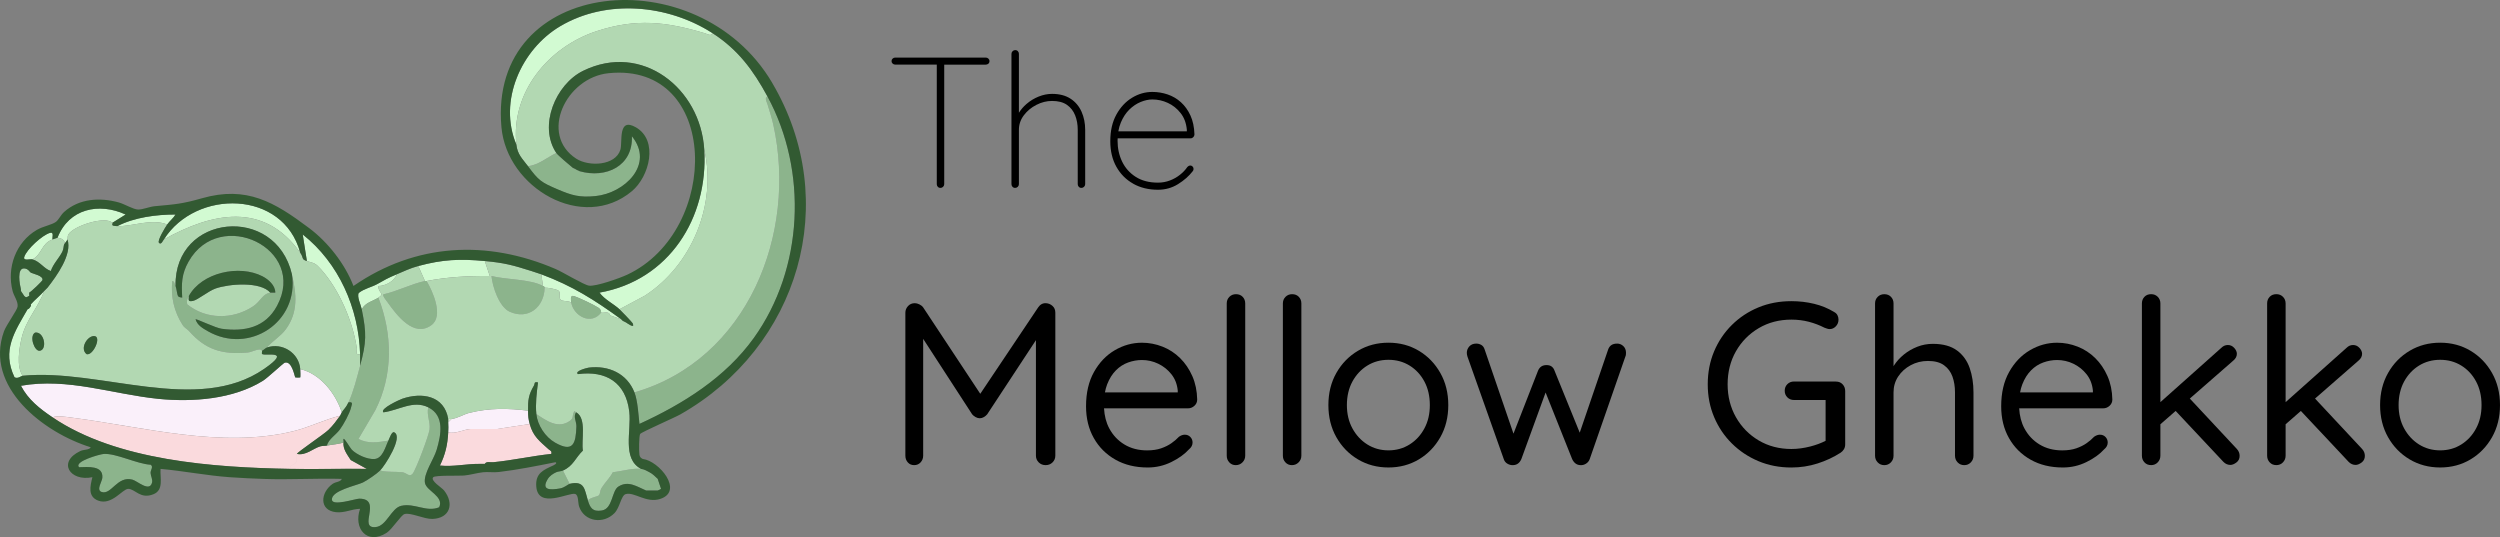<?xml version="1.0" encoding="UTF-8"?>
<svg id="Layer_2" data-name="Layer 2" xmlns="http://www.w3.org/2000/svg" viewBox="0 0 1255.34 269.7">
  <rect x="0" y="0" width="1255.34" height="269.7" fill="#808080" stroke="none"/>
  <defs>
    <style>
      .cls-1 {
        fill: #d6e6d1;
      }

      .cls-2 {
        fill: #b2d8b2;
      }

      .cls-3 {
        fill: #fadadd;
      }

      .cls-4 {
        fill: #cce4a3;
      }

      .cls-5 {
        fill: #faf0fa;
      }

      .cls-6 {
        fill: #8cb48c;
      }

      .cls-7 {
        fill: #d2fad2;
      }

      .cls-8 {
        fill: #325a32;
      }
    </style>
  </defs>
  <g id="Layer_1-2" data-name="Layer 1">
    <g>
      <path class="cls-7" d="M357.81,16.71c-.74,1.61-2.67.36-3.77.02-19.52-5.88-34.62-7.58-54.47-1.08-24.05,7.88-43.16,30.64-40.27,56.99-9.19-21.78,2.39-47.79,21.98-59.42,23.31-13.83,54.18-10.93,76.53,3.48ZM301.04,146.96c2.41,3.42,7.13,5.67,10.02,8.34l12.78-6.84c23.49-15.2,36.22-45.84,29.8-73.3,2.07,34.36-17.7,65.62-52.6,71.81ZM82.3,120.23c24.04-13.43,50.15-19.19,68.46,6.68-8.47-31.61-52.37-32.07-68.46-6.68ZM210.04,133.59l3.34,7.51c.27-.06.57.05.83,0,10.22-2.01,21.32-2.63,31.72-2.51l-2.5-7.51c-12.53-1.16-21.05-.82-33.4,2.5ZM152.01,117.73l2.09,13.35c3.84,1.22,4.11.83,7.1,4.17,9.09,10.11,16.03,26.25,17.98,39.67.22,1.54-1.07,3.39,1.64,2.92-.67-23.03-10.64-45.74-28.81-60.11ZM32.21,122.74c.31-.64,1.15-1.4,1.67-2.5.2-.41-.09-1.52.43-2.46,2.46-4.36,18.71-9.51,22.11-5.89l6.67-4.16c-13.4-6.18-28.55-2.97-34.22,11.68,1.64.04,4.4,1.26,3.34,3.34ZM10.91,169.48c2.16-8.91,8.26-15.06,11.28-23.37-1.65,1.99-5.02,4.69-6.68,6.68-.14.16.13.65,0,.83-.48.69-.72,1.43-1.67,1.67-6.45,11.24-13,20.61-6.58,34.12,1.59,1.01,3.41-.66,4.08-.73-3.2-4.82-1.73-13.8-.42-19.21ZM271.82,137.76l.83,5.84c.39.21.79.28.83.83,1.68,0,5.86.71,7.02,1.57s.04,3.12.85,4.33,4.2.53,5.49,1.61c-.19-1.08-.61-3.84,1.21-3.31,2.46.72,10.3,4.46,12.48,5.92,1.52,1.02,1.22,2.33,1.33,2.4.82.51,4-1.13,4.45,1.39l5.57,1.95c-13.45-9.74-24.46-16.73-40.07-22.54ZM189.34,142.7c-2.64,1.46-6.58,2.3-9.19,4.41-1.03,1.75,1.06,6.03,1.5,8.19,1.93-3.52,5.4-3.94,8.35-5.84,3.56-2.3-.23-2.22,0-5.84,3.46,0,8.03-2.38,9.19-5.85-4.64,1.92-5.87,2.73-9.85,4.94ZM83.97,112.72c1.23-1.76,3.09-3.13,4.17-5-9.6-.01-20.64,1.41-29.22,5.84,7.47.25,17.12-4.02,25.05-.83ZM26.37,120.23c-.23-1,.9-3.88-1.22-3.31-3.81,1.03-11.8,8.3-12.96,12.09-.68,2.23,3,.89,4.16,1.24,4.86-2.74,4.43-8.02,10.02-10.02Z"/>
      <path class="cls-4" d="M269.32,136.93l-2.5-.83c.89.28,1.64.54,2.5.83Z"/>
      <path class="cls-4" d="M314.4,161.98l-1.67-.83c.16.12,1.05.45,1.67.83Z"/>
      <path class="cls-5" d="M26.37,209.56c-6.33-4.28-12.23-8.85-15.86-15.85,23.53-4.16,46.02,4.24,68.98,6.57,17.13,1.73,37.57.23,52.51-9.06,2.44-1.52,10.29-8.93,10.98-9.11,3.72-1.01,4.92,7.1,5.3,7.41.09.08,2.39.1,2.48.01.15-.15.07-3.37,0-4.18,10.06,2.31,17.75,12.2,20.87,21.71-.33.51-.49,1.19-.83,1.67-8.05,2.01-15.41,5.8-23.52,7.79-36.19,8.85-75.33-2.21-111.42-6.84-2.58-.33-7.14-1.12-9.49-.11ZM235.74,207.3c-2.9.72-5.84,2.69-9.01,3.1l-1.67,1.67c.14,1.51.08,3.46,0,5.01,3.45,1.02,8.52-1.67,11.27-1.67h13.36l16.28-2.5c-.68-2.51-.81-4.09-.83-6.68-10.12-1.27-19.48-1.38-29.4,1.08Z"/>
      <path class="cls-3" d="M170.8,208.73c-1.83,2.55-3.55,4.9-5.83,7.11s-15.59,11.14-15.87,12.1c-.3,1,.39,2.67-.4,4.19s-3.53,1.18-2.94,3.33c-38.3-.72-86.94-3.95-119.39-25.88,2.35-1.01,6.91-.23,9.49.11,36.09,4.63,75.23,15.69,111.42,6.84,8.11-1.98,15.47-5.78,23.52-7.79ZM249.7,215.41h-13.36c-2.75,0-7.82,2.69-11.27,1.67-.31,6.15-1.46,11.17-4.17,16.69,6.72.73,13.4-.94,20.04-.83.83.01,1.68-.06,2.5,0,.72-1.41,2.86-.71,4.17-.83,9.81-.95,19.43-3.14,29.22-4.18.39-1.61-.59-1.61-1.4-2.35-4.43-4.03-7.74-6.39-9.45-12.68l-16.28,2.5ZM164.12,223.76c-.89.22-2.03.02-3.33.39-3.58,1.03-7.19,4.75-11.7,3.78-.3,1,.39,2.67-.4,4.19s-3.53,1.18-2.94,3.33c12.78.24,25.62-.17,38.4,0l-8.06-4.45c-1.71-2.68-3.98-5.45-3.62-8.9-.51.69-6.98,1.34-8.35,1.67Z"/>
      <path class="cls-1" d="M226.74,210.4l-1.67,1.67c-.05-.54.09-1.16,0-1.67.55-.05,1.13.07,1.67,0Z"/>
      <path class="cls-6" d="M378.53,169.75c-14.26,19.88-35.49,33.1-57.44,43.15-.49-4.57-.88-11.71-2.51-15.86,56.62-16.31,81.95-79.58,69.72-134.42-.79-3.56-1.91-6.93-2.96-10.41-.33-1.1-1.59-3.03.02-3.77,20.35,37.46,18.14,86.5-6.83,121.32ZM172.48,220.42c.42-.67,3.27,4.5,4.18,5.41,2.52,2.51,7.7,4.88,11.27,4.67,4.27-.24,5.56-6.19,7.08-9.25-5.35.83-9.96,1.73-15.03-.85l8.49-14.45c9.01-17.83,8.64-38.09,1.52-56.5-2.94,1.9-6.42,2.33-8.35,5.84,2.47,12.12,2.38,16.57-.83,28.39-1.61,5.94-3.26,12.8-5.84,18.37,2.51-.38,1.73.95,1.31,2.56-.8,3.13-3.68,8.42-5.63,11.07-2.1,2.84-5.53,4.64-6.54,8.07,1.36-.33,7.84-.98,8.35-1.67.19-.26-.19-1.35,0-1.66ZM326.09,237.11c-1.35-.7-2.61-1.49-4.17-1.67-4.3-.48-9.72,1.22-14.19,1.67-1.52,2.95-4.01,5.21-5.74,8.06-.67,1.1-.66,2.87-1.13,3.43-.66.79-4.58,1.21-5.65,2.7,1.12,3.53,2.22,5.83,7.05,5.02,5.43-.91,4.87-9.78,8.2-11.96,5.05-3.31,9.58.11,13.97,1.93h5.84c.4-.16,1.49-.64,1.67-.83l-1.67-5.01c-1.45-1.24-2.27-2.35-4.17-3.34ZM280.17,95.18c6.87,2.93,10.79,4.12,18.78,3.33,14.74-1.45,29.81-15.97,18.37-30.04.55,14.96-12.99,21.31-26.29,17.53-.42-.35-1.21-.49-1.67-.83l-1.67-.83c-1.62-1.32-7.51-6.26-8.35-7.51-4.73,2.34-8.74,5.95-14.19,6.68,5.35,7.2,6.52,8.06,15.03,11.69ZM215.05,204.55c-.97,3.7,1.06,6.98.64,11.04-.29,2.84-6.93,20.55-8.58,22.37-1.61,1.78-2.99-.58-5.04-.81-3.69-.41-7.55.05-11.23-.87-1.61,1.61-6.53,4.99-8.61,6-3.16,1.53-15.8,4.03-15.58,8.62.17,3.46,11.8-.49,13.76-.49,11.84,0-1,15.23,8.27,14.26,5.47-.57,7.77-9.52,12.77-10.67,6.75-1.54,12.68,3.37,19.08.72,2.55-5.48-6.38-8.13-7.15-12.2-.87-4.58,4.41-11.75,5.87-16.64,2.27-7.63,4.09-17.19-4.2-21.32ZM146.59,137.76c2.27,9.83,3.23,18.85-2.99,27.48-2.61,3.62-6.69,5.88-9.53,9.25-.8.28-1.67,1.27-2.5,1.67-.81-1.85-4.94.65-7.09.84-13.02,1.17-21.35-1.44-29.64-10.86-.88-1-2.12-1.36-3.2-3.06-4.26-6.67-5.92-14.1-5.14-21.98.91-.2,1.4,1.77,1.66,2.5.58,1.64.71,4.18,1.25,5.05.52.84,1.96.64,2.09.8-.39-7.14-.34-11.81,3.2-18.09,15.6-27.66,59.91-6.5,44.39,22.26-5.8,10.76-16.06,13.06-27.75,11.47-3.06-.42-12.48-4.98-13.16-4.79.95,3.05,3.51,4.49,6.12,5.98,20.88,11.98,45.99-4.63,42.3-28.52ZM127.13,153.79c3.73-2.48,4.76-6.35,8.6-6.84.8-.1,1.69.08,2.5,0,0-3.61-3.36-6.61-6.41-8.19-11.64-6.02-30.52-1.97-37,9.87-.82,1.49-1.2,2.24-.83,4.17,9.51,7.75,23.02,7.74,33.14,1ZM75.64,233.36c-6.76-.33-17.58-5.94-23.71-5.39-1.82.16-14.99,3.76-12.21,6.64,4.36-.1,12.21-1.01,11.67,5.33-.17,1.99-3.27,6.19-.28,7.13,4.83,1.51,7.75-8.21,15.34-6.23,2.54.66,8.61,6.45,9.89,1.52.41-1.6-.63-3.18-.73-4.82-.09-1.49,1.59-3.16.03-4.17ZM289.35,207.06c-1.36-.79-.84-.98-1.47.62-.51,1.3.06,2.29-1.52,3.49-5.97,4.55-12.11.04-17.05-3.27.59,5.63,4.5,11.58,9.43,14.37,8.97,5.08,10.39.65,10.68-8.11.08-2.46-1.77-5.2-.07-7.09ZM279.33,237.11c-1.6.73-3.31,1.77-4.37,3.57-3.35,5.63,1.55,5.4,6.26,4.58,2.18-.38,4.1-2.14,4.79-2.3l-3.34-6.68c-.97.43-2.41.41-3.34.83ZM216.7,163.21c6.12-4.6.62-16.86-2.48-22.1-.27.05-.57-.06-.83,0-7.04,1.5-13.82,5.14-20.87,6.69-.62.68,1.62,3.31,2.17,4.08,4.56,6.43,13.21,17.95,22.02,11.33ZM273.49,144.44c-.04-.55-.45-.62-.83-.83-6.32-3.49-18.72-3.14-25.88-5.01.55,5.54,3.9,15.57,9.17,17.95,9.39,4.24,17.37-2.39,17.54-12.11ZM301.88,156.97c-.12-.07.19-1.38-1.33-2.4-2.18-1.46-10.02-5.19-12.48-5.92-1.82-.54-1.4,2.23-1.21,3.31,1.2,6.77,9.99,11.61,15.03,5.01Z"/>
      <path class="cls-2" d="M290.19,187.85c14.18-1.91,24.09,4.27,25.79,18.88,1.12,9.63-3.78,23.65,5.93,28.71-4.3-.48-9.72,1.22-14.19,1.67-1.52,2.95-4.01,5.21-5.74,8.06-.67,1.1-.66,2.87-1.13,3.43-.66.79-4.58,1.21-5.65,2.7-1.66-5.22-1.46-10.18-9.18-8.35l-3.34-6.68c5.26-2.33,6.2-6.37,10.02-10.02-.94-5.1,2.06-16.08-3.34-19.2-1.36-.79-.84-.98-1.47.62-.51,1.3.06,2.29-1.52,3.49-5.97,4.55-12.11.04-17.05-3.27-.53-5.11.19-10.77.83-15.86-2.22-.46-1.44.57-2.07,1.64-2.7,4.57-2.99,7.31-2.93,12.54-10.12-1.27-19.48-1.38-29.4,1.08-2.9.72-5.84,2.69-9.01,3.1-.54.07-1.12-.05-1.67,0-1.99-11.87-13.31-13.52-23.1-10.16-1.17.4-11.41,5.03-9.45,6.82,7.83-1.03,14.96-6.28,22.54-2.5-.97,3.7,1.06,6.98.64,11.04-.29,2.84-6.93,20.55-8.58,22.37-1.61,1.78-2.99-.58-5.04-.81-3.69-.41-7.55.05-11.23-.87,2.4-2.41,11.82-16.96,7.08-19.19-1.22-.58-2.38,3.11-2.91,4.17-5.35.83-9.96,1.73-15.03-.85l8.49-14.45c9.01-17.83,8.64-38.09,1.52-56.5,3.56-2.3-.23-2.22,0-5.84,3.46,0,8.03-2.38,9.19-5.85,3.87-1.6,6.61-3.03,10.85-4.17l3.34,7.51c-7.04,1.5-13.82,5.14-20.87,6.69-.62.68,1.62,3.31,2.17,4.08,4.56,6.43,13.21,17.95,22.02,11.33,6.12-4.6.62-16.86-2.48-22.1,10.22-2.01,21.32-2.63,31.72-2.51l-2.5-7.51c9.87.91,14.1,2.08,23.38,5.01l2.5.83c.86.29,1.63.51,2.5.83l.83,5.84c-6.32-3.49-18.72-3.14-25.88-5.01.55,5.54,3.9,15.57,9.17,17.95,9.39,4.24,17.37-2.39,17.54-12.11,1.68,0,5.86.71,7.02,1.57,1.11.83.04,3.12.85,4.33.78,1.18,4.2.53,5.49,1.61,1.2,6.77,9.99,11.61,15.03,5.01.82.51,4-1.13,4.45,1.39l5.57,1.95c.31.23.53.61.83.83l1.67.83c.48.3,4.6,3.39,3.33.43-.19-.45-5.79-6.29-6.67-7.11l12.78-6.84c23.49-15.2,36.22-45.84,29.8-73.3-1.86-30.87-31.33-54.05-60.84-39.55-13.84,6.8-22.51,27.69-13.47,41.22-4.73,2.34-8.74,5.95-14.19,6.68-2.69-3.62-5.29-5.81-5.84-10.85-2.88-26.35,16.22-49.12,40.27-56.99,19.85-6.5,34.95-4.8,54.47,1.08,1.1.33,3.03,1.59,3.77-.02,12.79,8.25,20.41,18.58,27.55,31.73-1.61.74-.36,2.67-.02,3.77,1.05,3.48,2.16,6.85,2.96,10.41,12.22,54.85-13.1,118.11-69.72,134.42-3.75-9.54-13.03-13.65-22.89-12.45-.81.1-7.41,1.74-5.49,3.27ZM180.82,183.68c-1.61,5.94-3.26,12.8-5.84,18.37-1.3,2.81-2.14,3.12-3.34,5.01-3.12-9.5-10.81-19.39-20.87-21.71-.63-8.15-9.08-13.49-16.7-10.85,2.84-3.37,6.92-5.63,9.53-9.25,6.23-8.63,5.27-17.65,2.99-27.48-8.19-35.37-59.21-30.42-58.44,5.84-.26-.73-.75-2.7-1.66-2.5-.78,7.88.88,15.31,5.14,21.98,1.08,1.7,2.32,2.07,3.2,3.06,8.3,9.42,16.62,12.03,29.64,10.86,2.15-.19,6.28-2.69,7.09-.84.14.32-.25,1.36.04,1.59,1.52,1.2,15.36-2.45,1.07,7.45-33.54,23.24-82.55-.35-121.33,3.48-3.2-4.82-1.73-13.8-.42-19.21,2.16-8.91,8.26-15.06,11.28-23.37.25-.3.59-.53.83-.83l.83-.83c4.57-5.84,12.51-16.75,10.02-24.21.2-.41-.09-1.52.43-2.46,2.46-4.36,18.71-9.51,22.11-5.89.57.61-1.49,1.54,2.5,1.67,7.47.25,17.12-4.02,25.05-.83-.96,1.38-5.07,8.07-4.17,9.18,1.14,1.42,2.16-1.47,2.5-1.67,24.04-13.43,50.15-19.19,68.46,6.68,1.92,2.71.35,3.23,3.34,4.17,3.84,1.22,4.11.83,7.1,4.17,9.09,10.11,16.03,26.25,17.98,39.67.22,1.54-1.07,3.39,1.64,2.92.06,1.94-.04,3.9,0,5.84ZM17.63,166.99c-3.11,1.74-.34,9.59,2.38,9.13,3.83-.64,2.26-9.74-2.38-9.13ZM46.95,168.76c-3.42.3-6.9,6.42-3.46,9.08,3.27,1.01,8.03-9.48,3.46-9.08ZM31.3,126.39c.7-1.38.6-3.01.91-3.65,1.06-2.08-1.7-3.3-3.34-3.34-.13,0-2.01.66-2.5.83-5.58,2-5.16,7.28-10.02,10.02,3.85,1.14,5.68,4.64,9.17,5.84,1.21-3.63,4.07-6.33,5.78-9.7ZM10.5,146.11c.05.14,1.56,2.39,1.67,2.5,1.19,1.34,1.77.06,2.5,0v-1.67c1.02-.5,6.51-5.71,6.65-6.32.48-2.16-4.59-3.11-5.81-3.7-.58-.28-1.24-1.97-3.28-2.15-3.92-.34-2.31,8.23-1.73,10.5.07.27-.08.59,0,.83ZM93.99,152.79c9.51,7.75,23.02,7.74,33.14,1,3.73-2.48,4.76-6.35,8.6-6.84-5.06-5.71-20.67-4.46-27.53-2.07-3.57,1.24-8.83,5.7-11.32,6.22-2.65.54-2.12-.5-2.05-2.48-.82,1.49-1.2,2.24-.83,4.17Z"/>
      <path class="cls-8" d="M387.7,41.5c-37.19-63.04-142.69-53.22-135.91,22.37,2.74,30.54,40.81,52.76,65.5,32.13,8.85-7.39,13.43-25.48,2.04-32.05-9.27-5.34-6.64,7.42-7.81,11.24-2.49,8.08-15.81,8.57-22.13,4.51-18.77-12.08-5.34-40.79,16.25-42.95,55.9-5.6,56.41,79.05,9.33,101.17-3.65,1.72-15.67,6-19.18,5.52-2.61-.36-13.02-6.73-16.73-8.33-34.58-14.86-70.34-13.06-101.57,8.49-4.26-11.08-12.81-21.99-22.28-29.08-17.32-12.98-31.28-21.42-53.9-14.94-9.8,2.81-13.31,3.02-23.59,3.96-2.66.24-6.05,1.73-8.39,1.68-2.39-.05-6.82-2.79-9.76-3.59-9.43-2.58-19.82-1.98-27.39,4.81-1.67,1.49-2.74,4.01-4.17,5.02-2.01,1.43-6.44,2.21-9.42,3.93-10.61,6.13-15.3,19.01-12.27,30.72.69,2.66,2.87,5.3,2.51,7.86-.25,1.84-5.67,9.19-6.84,12.43-10.07,27.89,20.05,50.95,43.57,58.19-.69,1.42-3.45,1.05-5.21,1.88-11.74,5.53-5.17,15.49,6.04,13.15-1.08,4.45-2.44,9.7,2.89,11.75,6.76,2.6,12.23-5.82,15.04-5.89,3.47-.09,6.09,5.38,12.75,2.69,5.27-2.13,3.23-8.22,3.55-12.72,11.57,1.04,23.06,3.34,34.66,4.17,5.68.41,11.84.69,17.49.88,12.92.44,25.94-.4,38.85-.03-.55,1.55-3.04,1.4-4.59,2.49-6.15,4.33-6.93,13.31,1.67,14.23,4.41.47,7.88-1.61,12.11-1.69-3.49,9.91,3.55,18.31,13.32,12.06,2.81-1.79,7.22-8.92,8.99-9.42,3.15-.89,9.82,2.58,14.01,2.44,8.77-.29,11.11-7.62,5.86-14.29-1.12-1.43-7.07-4.96-5.45-6.65,1.04-1.09,12.98-.63,15.44-.85,2.97-.26,6.8-1.37,9.61-1.66,2.51-.26,5.19.2,7.83-.11,9.55-1.12,19.06-3.05,28.48-4.92,1.29.49-.96,1.55-1.24,1.68-4.75,2.2-8.85,3.82-8.39,10.42.82,11.72,16.51,2.85,19.55,3.84,1.8.59,1.28,4.33,2,6.4,2.66,7.62,12.28,8.86,17.76,3.18,2.69-2.79,3.31-8.84,5.57-9.5,4.35-1.28,10.36,4.7,17.39,2.4,11.94-3.9-.56-19.12-8.8-20.06-.04-.13-1.35-.35-1.66-2.07-.28-1.51-.26-9.56.37-10.49.63-.93,17.27-8.17,20.21-9.84,59.34-33.71,81.4-106.59,46.03-166.54ZM12.23,134.78c2.04.18,2.7,1.87,3.28,2.15,1.22.59,6.29,1.54,5.81,3.7-.14.6-5.63,5.81-6.65,6.32v1.67c-.73.06-1.31,1.34-2.5,0-.11-.12-1.62-2.36-1.67-2.5-.08-.24.07-.56,0-.83-.58-2.27-2.19-10.85,1.73-10.5ZM76.34,242.35c-1.27,4.93-7.34-.86-9.89-1.52-7.59-1.98-10.52,7.74-15.34,6.23-2.99-.93.11-5.13.28-7.13.53-6.34-7.32-5.42-11.67-5.33-2.78-2.88,10.38-6.48,12.21-6.64,6.13-.55,16.95,5.07,23.71,5.39,1.56,1.01-.12,2.68-.03,4.17.1,1.64,1.14,3.23.73,4.82ZM321.09,212.9c-.49-4.57-.88-11.71-2.51-15.86-3.75-9.54-13.03-13.65-22.89-12.45-.81.1-7.41,1.74-5.49,3.27,14.18-1.91,24.09,4.27,25.79,18.88,1.12,9.63-3.78,23.65,5.93,28.71,1.57.17,2.82.97,4.17,1.67,1.91.99,2.73,2.1,4.17,3.34l1.67,5.01c-.17.2-1.27.68-1.67.83h-5.84c-4.39-1.82-8.92-5.24-13.97-1.93-3.33,2.18-2.76,11.05-8.2,11.96-4.83.81-5.94-1.49-7.05-5.02-1.66-5.22-1.46-10.18-9.18-8.35-.7.17-2.61,1.93-4.79,2.3-4.71.82-9.6,1.05-6.26-4.58,1.07-1.79,2.78-2.84,4.37-3.57.93-.42,2.37-.41,3.34-.83,5.26-2.33,6.2-6.37,10.02-10.02-.94-5.1,2.06-16.08-3.34-19.2-1.7,1.9.15,4.63.07,7.09-.29,8.76-1.72,13.19-10.68,8.11-4.93-2.79-8.84-8.74-9.43-14.37-.53-5.11.19-10.77.83-15.86-2.22-.46-1.44.57-2.07,1.64-2.7,4.57-2.99,7.31-2.93,12.54.03,2.59.15,4.17.83,6.68,1.7,6.28,5.01,8.64,9.45,12.68.81.74,1.8.74,1.4,2.35-9.79,1.04-19.41,3.23-29.22,4.18-1.32.13-3.45-.58-4.17.83-.82-.06-1.67.01-2.5,0-6.64-.11-13.32,1.56-20.04.83,2.72-5.52,3.87-10.53,4.17-16.69.08-1.55.14-3.5,0-5.01-.05-.54.09-1.16,0-1.67-1.99-11.87-13.31-13.52-23.1-10.16-1.17.4-11.41,5.03-9.45,6.82,7.83-1.03,14.96-6.28,22.54-2.5,8.29,4.13,6.47,13.69,4.2,21.32-1.45,4.88-6.73,12.06-5.87,16.64.77,4.07,9.7,6.72,7.15,12.2-6.41,2.65-12.34-2.26-19.08-.72-5,1.14-7.3,10.09-12.77,10.67-9.28.97,3.57-14.26-8.27-14.26-1.96,0-13.59,3.96-13.76.49-.23-4.59,12.42-7.09,15.58-8.62,2.09-1.01,7-4.38,8.61-6,2.4-2.41,11.82-16.96,7.08-19.19-1.22-.58-2.38,3.11-2.91,4.17-1.52,3.06-2.81,9.01-7.08,9.25-3.57.2-8.76-2.17-11.27-4.67-.91-.91-3.76-6.08-4.18-5.41-.2.32.19,1.4,0,1.66-.35,3.45,1.92,6.22,3.62,8.9l8.06,4.45c-12.78-.16-25.62.25-38.4,0-38.3-.72-86.94-3.95-119.39-25.88-6.33-4.28-12.23-8.84-15.86-15.85,23.53-4.16,46.02,4.24,68.98,6.57,17.13,1.73,37.57.23,52.51-9.06,2.44-1.52,10.29-8.93,10.98-9.11,3.72-1.01,4.92,7.1,5.3,7.41.09.08,2.39.1,2.48.01.15-.15.07-3.37,0-4.18-.63-8.15-9.08-13.49-16.7-10.85-.8.28-1.67,1.27-2.5,1.67.14.32-.25,1.36.04,1.59,1.52,1.2,15.36-2.45,1.07,7.45-33.54,23.24-82.55-.35-121.33,3.48-.66.07-2.49,1.74-4.08.73-6.42-13.52.13-22.88,6.58-34.12.95-.24,1.19-.98,1.67-1.67.13-.19-.14-.67,0-.83,1.66-1.98,5.03-4.69,6.68-6.68.25-.3.59-.53.83-.83.24-.31.6-.53.83-.83,4.57-5.84,12.51-16.75,10.02-24.21-.52,1.1-1.36,1.86-1.67,2.5-.31.65-.21,2.27-.91,3.65-1.71,3.37-4.57,6.07-5.78,9.7-3.49-1.2-5.32-4.7-9.17-5.84-1.16-.34-4.85,1-4.16-1.24,1.16-3.79,9.15-11.07,12.96-12.09,2.11-.57.99,2.31,1.22,3.31.49-.18,2.37-.84,2.5-.83,5.67-14.65,20.82-17.86,34.22-11.68l-6.67,4.16c.57.61-1.49,1.54,2.5,1.67,8.58-4.43,19.62-5.85,29.22-5.84-1.08,1.87-2.95,3.24-4.17,5-.96,1.38-5.07,8.07-4.17,9.18,1.14,1.42,2.16-1.47,2.5-1.67,16.09-25.39,59.99-24.93,68.46,6.68,1.92,2.71.35,3.23,3.34,4.17l-2.09-13.35c18.16,14.37,28.13,37.08,28.81,60.11.06,1.94-.04,3.9,0,5.84,3.21-11.81,3.3-16.26.83-28.39-.44-2.16-2.53-6.43-1.5-8.19,2.61-2.11,6.55-2.94,9.19-4.41,3.98-2.21,5.21-3.02,9.85-4.94,3.87-1.6,6.61-3.03,10.85-4.17,12.34-3.33,20.86-3.66,33.4-2.5,9.87.91,14.1,2.08,23.38,5.01.89.28,1.64.54,2.5.83.86.29,1.63.51,2.5.83,15.62,5.81,26.62,12.8,40.07,22.54.31.23.53.61.83.83.16.12,1.05.45,1.67.83.48.3,4.6,3.39,3.33.43-.19-.45-5.79-6.29-6.67-7.11-2.89-2.67-7.61-4.93-10.02-8.34,34.89-6.19,54.67-37.45,52.6-71.81-1.86-30.87-31.33-54.05-60.84-39.55-13.84,6.8-22.51,27.69-13.47,41.22.84,1.25,6.73,6.19,8.35,7.51.17.14.99.32,1.67.83.46.35,1.25.49,1.67.83,13.31,3.78,26.85-2.57,26.29-17.53,11.44,14.08-3.63,28.59-18.37,30.04-7.98.79-11.91-.41-18.78-3.33-8.51-3.63-9.67-4.49-15.03-11.69-2.69-3.62-5.29-5.81-5.84-10.85-9.19-21.78,2.39-47.79,21.98-59.42,23.31-13.83,54.18-10.93,76.53,3.48,12.79,8.25,20.41,18.58,27.55,31.73,20.35,37.46,18.14,86.5-6.83,121.32-14.26,19.88-35.49,33.1-57.44,43.15ZM146.59,137.76c3.69,23.9-21.42,40.5-42.3,28.52-2.61-1.5-5.18-2.93-6.12-5.98.68-.19,10.09,4.38,13.16,4.79,11.7,1.59,21.95-.72,27.75-11.47,15.53-28.77-28.79-49.92-44.39-22.26-3.54,6.28-3.59,10.94-3.2,18.09-.13-.15-1.57.05-2.09-.8-.53-.87-.67-3.41-1.25-5.05-.77-36.26,50.26-41.21,58.44-5.84ZM176.29,204.61c-.8,3.13-3.68,8.42-5.63,11.07-2.1,2.84-5.53,4.64-6.54,8.07-.89.22-2.03.02-3.33.39-3.58,1.03-7.19,4.75-11.7,3.78.29-.96,13.49-9.78,15.87-12.1,2.28-2.21,4-4.56,5.83-7.11.34-.48.51-1.16.83-1.67,1.2-1.89,2.04-2.2,3.34-5.01,2.51-.38,1.73.95,1.31,2.56ZM43.49,177.83c-3.45-2.66.04-8.77,3.46-9.08,4.58-.4-.18,10.09-3.46,9.08ZM20.01,176.13c-2.73.45-5.49-7.4-2.38-9.13,4.64-.61,6.21,8.5,2.38,9.13ZM108.2,144.88c-3.57,1.24-8.83,5.7-11.32,6.22-2.65.54-2.12-.5-2.05-2.48,6.48-11.83,25.36-15.89,37-9.87,3.05,1.58,6.42,4.58,6.41,8.19-.81.08-1.7-.1-2.5,0-5.06-5.71-20.67-4.46-27.53-2.07Z"/>
    </g>
    <g>
      <path d="M470.39,92.48c0,.5.17.94.51,1.31.34.37.79.56,1.36.56.5,0,.94-.19,1.31-.56.37-.37.56-.81.56-1.31v-60.02h20.85c.5,0,.94-.16,1.31-.47.37-.31.56-.75.56-1.31,0-.5-.19-.92-.56-1.26-.37-.34-.81-.51-1.31-.51h-45.44c-.5,0-.94.17-1.31.51-.37.34-.56.76-.56,1.26s.19.92.56,1.26c.37.34.81.51,1.31.51h20.85v60.02Z"/>
      <path d="M537.57,49.57c-2.46-1.62-5.56-2.43-9.3-2.43-2.24,0-4.49.45-6.73,1.35-2.24.9-4.29,2.15-6.12,3.74-1.51,1.3-2.76,2.77-3.79,4.39v-29.59c0-.5-.17-.94-.51-1.31-.34-.37-.79-.56-1.36-.56-.5,0-.94.19-1.31.56-.37.37-.56.81-.56,1.31v65.45c0,.5.17.94.51,1.31.34.37.79.56,1.36.56.5,0,.94-.19,1.31-.56.37-.37.56-.81.56-1.31v-27.3c0-2.68.83-5.11,2.48-7.29,1.65-2.18,3.75-3.93,6.31-5.24,2.56-1.31,5.17-1.96,7.85-1.96,3.12,0,5.61.65,7.48,1.96,1.87,1.31,3.24,3.06,4.11,5.24.87,2.18,1.31,4.61,1.31,7.29v27.3c0,.5.17.94.51,1.31.34.37.79.56,1.36.56.5,0,.94-.19,1.31-.56s.56-.81.56-1.31v-27.3c0-3.3-.61-6.33-1.82-9.07-1.22-2.74-3.05-4.92-5.52-6.55Z"/>
      <path d="M569.08,92.29c3.58,2,7.71,2.99,12.39,2.99,3.68,0,7.03-.94,10.05-2.81,3.02-1.87,5.5-4.05,7.43-6.55.25-.31.37-.68.37-1.12s-.16-.83-.47-1.17-.69-.52-1.12-.52c-.56,0-1.09.28-1.59.84-.94,1.37-2.15,2.65-3.65,3.83-1.5,1.19-3.18,2.14-5.05,2.85s-3.87,1.08-5.98,1.08c-4.43,0-8.15-.97-11.17-2.9-3.02-1.93-5.3-4.49-6.83-7.67-1.53-3.18-2.29-6.67-2.29-10.47,0-.42.03-.81.05-1.22h36.69c.5,0,.93-.2,1.31-.61.37-.4.56-.86.56-1.36-.13-3.68-.79-6.84-2.01-9.49-1.22-2.65-2.81-4.86-4.77-6.64-1.96-1.78-4.19-3.08-6.68-3.93-2.49-.84-5.05-1.26-7.67-1.26-3.62,0-7.03.98-10.24,2.94-3.21,1.96-5.83,4.78-7.85,8.46-2.03,3.68-3.04,8.13-3.04,13.37,0,4.93,1.03,9.21,3.08,12.86,2.06,3.65,4.88,6.47,8.46,8.46ZM567.07,55.03c1.74-1.71,3.65-2.99,5.7-3.83s4.02-1.26,5.89-1.26c2.68,0,5.27.58,7.76,1.73,2.49,1.15,4.63,2.85,6.4,5.1,1.78,2.24,2.82,5.02,3.13,8.32v.84h-34.39c.27-1.58.68-3.05,1.25-4.39,1.09-2.62,2.51-4.78,4.25-6.5Z"/>
      <path d="M525.26,152.24c-1.62-.08-2.94.62-3.94,2.09l-29.09,43.41-28.69-43.41c-.46-.62-1.1-1.12-1.91-1.51-.81-.39-1.57-.58-2.26-.58-1.39,0-2.53.48-3.42,1.45-.89.97-1.33,2.07-1.33,3.31v71.81c0,1.32.41,2.44,1.22,3.36.81.93,1.87,1.39,3.19,1.39s2.4-.46,3.25-1.39c.85-.93,1.28-2.05,1.28-3.36v-58.66l24.6,37.9c.46.54,1.04,1.01,1.74,1.39.7.39,1.39.58,2.09.58s1.37-.19,2.03-.58c.66-.39,1.22-.85,1.68-1.39l24.48-37.24v58c0,1.32.46,2.44,1.39,3.36.93.93,2.09,1.39,3.48,1.39s2.55-.46,3.48-1.39c.93-.93,1.39-2.05,1.39-3.36v-71.81c0-1.39-.46-2.51-1.39-3.36-.93-.85-2.01-1.31-3.25-1.39Z"/>
      <path d="M592.55,179.8c-2.55-2.51-5.49-4.43-8.82-5.74-3.33-1.31-6.77-1.97-10.32-1.97-4.8,0-9.34,1.26-13.63,3.77-4.29,2.51-7.77,6.15-10.44,10.91-2.67,4.76-4,10.5-4,17.23,0,6.03,1.29,11.35,3.89,15.95,2.59,4.6,6.21,8.22,10.85,10.85,4.64,2.63,10.05,3.94,16.24,3.94,4.18,0,8.12-.91,11.83-2.73,3.71-1.82,6.65-3.92,8.82-6.32,1.24-1,1.86-2.16,1.86-3.48,0-1.08-.37-2.01-1.1-2.78-.74-.77-1.68-1.16-2.84-1.16-.93,0-1.9.35-2.9,1.04-1.01,1.08-2.24,2.15-3.71,3.19-1.47,1.04-3.21,1.91-5.22,2.61-2.01.7-4.37,1.04-7.08,1.04-4.33,0-8.12-.99-11.37-2.96-3.25-1.97-5.78-4.66-7.6-8.06-1.58-2.95-2.43-6.33-2.64-10.09h42.14c1.24,0,2.32-.42,3.25-1.28.93-.85,1.39-1.9,1.39-3.13-.08-4.33-.89-8.25-2.44-11.77-1.55-3.52-3.6-6.53-6.15-9.05ZM560.36,185.94c1.82-1.82,3.87-3.13,6.15-3.94,2.28-.81,4.58-1.22,6.9-1.22,2.86,0,5.59.62,8.18,1.86,2.59,1.24,4.8,3,6.61,5.28,1.82,2.28,2.88,5.01,3.19,8.18v.93h-36.56c.28-1.45.63-2.82,1.12-4.06,1.12-2.86,2.59-5.2,4.41-7.02Z"/>
      <path d="M620.63,147.72c-1.32,0-2.42.44-3.31,1.33-.89.89-1.33,1.99-1.33,3.31v76.45c0,1.32.42,2.44,1.28,3.36.85.93,1.93,1.39,3.25,1.39s2.44-.46,3.36-1.39c.93-.93,1.39-2.05,1.39-3.36v-76.45c0-1.31-.43-2.42-1.28-3.31-.85-.89-1.97-1.33-3.36-1.33Z"/>
      <path d="M648.82,147.72c-1.32,0-2.42.44-3.31,1.33-.89.89-1.33,1.99-1.33,3.31v76.45c0,1.32.42,2.44,1.28,3.36.85.93,1.93,1.39,3.25,1.39s2.44-.46,3.36-1.39c.93-.93,1.39-2.05,1.39-3.36v-76.45c0-1.31-.43-2.42-1.28-3.31-.85-.89-1.97-1.33-3.36-1.33Z"/>
      <path d="M712.45,176.14c-4.52-2.71-9.61-4.06-15.26-4.06s-10.75,1.35-15.31,4.06c-4.56,2.71-8.18,6.42-10.85,11.14-2.67,4.72-4,10.09-4,16.13s1.33,11.41,4,16.13,6.28,8.43,10.85,11.14c4.56,2.71,9.67,4.06,15.31,4.06s10.73-1.35,15.26-4.06,8.12-6.42,10.79-11.14,4-10.09,4-16.13-1.33-11.41-4-16.13c-2.67-4.72-6.26-8.43-10.79-11.14ZM715.24,215.12c-1.82,3.41-4.29,6.09-7.43,8.06-3.13,1.97-6.67,2.96-10.61,2.96s-7.48-.99-10.62-2.96c-3.13-1.97-5.63-4.66-7.48-8.06-1.86-3.4-2.78-7.31-2.78-11.72s.93-8.43,2.78-11.83c1.86-3.4,4.35-6.07,7.48-8,3.13-1.93,6.67-2.9,10.62-2.9s7.48.97,10.61,2.9c3.13,1.93,5.61,4.6,7.43,8,1.82,3.41,2.73,7.35,2.73,11.83s-.91,8.32-2.73,11.72Z"/>
      <path d="M811.94,172.54c-2.24,0-3.71.97-4.41,2.9l-14.29,41.82-12.62-31.04c-.31-.93-.79-1.64-1.45-2.15-.66-.5-1.53-.75-2.61-.75-2.09,0-3.52.97-4.29,2.9l-12.3,31.53-14.5-42.32c-.31-1-.85-1.74-1.62-2.2-.77-.46-1.62-.7-2.55-.7-1.47,0-2.63.46-3.48,1.39-.85.93-1.28,2.01-1.28,3.25,0,.62.12,1.28.35,1.97l18.21,51.4c.31,1.01.93,1.78,1.86,2.32.93.54,1.89.77,2.9.7,1.86-.08,3.21-1.08,4.06-3.02l12.18-33.45,13.34,33.45c.93,1.93,2.28,2.94,4.06,3.02,1,.08,1.95-.15,2.84-.7.89-.54,1.53-1.31,1.91-2.32l17.87-51.4c.15-.31.25-.64.29-.99.04-.35.06-.68.06-.99,0-1.39-.45-2.51-1.33-3.36-.89-.85-1.95-1.28-3.19-1.28Z"/>
      <path d="M921.92,191.57h-21.11c-1.32,0-2.42.45-3.31,1.33-.89.89-1.33,1.99-1.33,3.31s.44,2.42,1.33,3.31c.89.89,1.99,1.33,3.31,1.33h15.89v20.49c-2.16,1.12-4.68,2.07-7.6,2.83-3.29.85-6.48,1.28-9.57,1.28-6.11,0-11.58-1.43-16.42-4.29-4.83-2.86-8.64-6.75-11.43-11.66-2.78-4.91-4.18-10.42-4.18-16.53s1.39-11.72,4.18-16.59c2.78-4.87,6.59-8.74,11.43-11.6,4.83-2.86,10.31-4.29,16.42-4.29,3.09,0,6.03.37,8.82,1.1,2.78.74,5.37,1.72,7.77,2.96.46.16.91.31,1.33.46.42.16.87.23,1.33.23,1.16,0,2.18-.46,3.07-1.39.89-.93,1.33-2.05,1.33-3.36,0-.77-.17-1.51-.52-2.2s-.91-1.24-1.68-1.62c-3.02-1.86-6.36-3.23-10.04-4.12-3.67-.89-7.48-1.33-11.43-1.33-5.96,0-11.47,1.04-16.53,3.13-5.07,2.09-9.51,5.03-13.34,8.82-3.83,3.79-6.81,8.22-8.93,13.28-2.13,5.07-3.19,10.58-3.19,16.53s1.06,11.35,3.19,16.42c2.13,5.07,5.1,9.49,8.93,13.28,3.83,3.79,8.27,6.75,13.34,8.88,5.06,2.13,10.58,3.19,16.53,3.19,4.56,0,8.95-.68,13.17-2.03,4.21-1.35,8.06-3.15,11.54-5.39.7-.46,1.26-1.04,1.68-1.74.42-.7.64-1.51.64-2.44v-26.8c0-1.31-.43-2.43-1.28-3.36-.85-.93-1.97-1.39-3.36-1.39Z"/>
      <path d="M982.65,175.97c-2.98-2.2-7.02-3.31-12.12-3.31-2.71,0-5.3.48-7.77,1.45-2.48.97-4.72,2.26-6.73,3.89-2.01,1.62-3.67,3.46-4.99,5.51-.08.13-.15.26-.23.4v-31.54c0-1.31-.43-2.42-1.28-3.31-.85-.89-1.97-1.33-3.36-1.33-1.32,0-2.42.44-3.31,1.33-.89.89-1.33,1.99-1.33,3.31v76.45c0,1.32.44,2.44,1.33,3.36.89.93,1.99,1.39,3.31,1.39s2.42-.46,3.31-1.39c.89-.93,1.33-2.05,1.33-3.36v-31.79c0-2.94.77-5.59,2.32-7.95,1.55-2.36,3.63-4.25,6.27-5.68,2.63-1.43,5.53-2.15,8.7-2.15,3.4,0,6.09.72,8.06,2.15,1.97,1.43,3.38,3.33,4.23,5.68.85,2.36,1.28,5.01,1.28,7.95v31.79c0,1.32.44,2.44,1.33,3.36.89.93,1.99,1.39,3.31,1.39s2.42-.46,3.31-1.39c.89-.93,1.33-2.05,1.33-3.36v-31.79c0-4.48-.64-8.57-1.91-12.24-1.28-3.67-3.4-6.61-6.38-8.82Z"/>
      <path d="M1052.08,179.8c-2.55-2.51-5.49-4.43-8.82-5.74-3.33-1.31-6.77-1.97-10.32-1.97-4.8,0-9.34,1.26-13.63,3.77-4.29,2.51-7.77,6.15-10.44,10.91-2.67,4.76-4,10.5-4,17.23,0,6.03,1.29,11.35,3.89,15.95,2.59,4.6,6.21,8.22,10.85,10.85,4.64,2.63,10.05,3.94,16.24,3.94,4.18,0,8.12-.91,11.83-2.73,3.71-1.82,6.65-3.92,8.82-6.32,1.24-1,1.86-2.16,1.86-3.48,0-1.08-.37-2.01-1.1-2.78-.74-.77-1.68-1.16-2.84-1.16-.93,0-1.9.35-2.9,1.04-1.01,1.08-2.24,2.15-3.71,3.19-1.47,1.04-3.21,1.91-5.22,2.61-2.01.7-4.37,1.04-7.08,1.04-4.33,0-8.12-.99-11.37-2.96-3.25-1.97-5.78-4.66-7.6-8.06-1.58-2.95-2.43-6.33-2.64-10.09h42.14c1.24,0,2.32-.42,3.25-1.28.93-.85,1.39-1.9,1.39-3.13-.08-4.33-.89-8.25-2.44-11.77-1.55-3.52-3.6-6.53-6.15-9.05ZM1019.89,185.94c1.82-1.82,3.87-3.13,6.15-3.94,2.28-.81,4.58-1.22,6.9-1.22,2.86,0,5.59.62,8.18,1.86,2.59,1.24,4.8,3,6.61,5.28,1.82,2.28,2.88,5.01,3.19,8.18v.93h-36.56c.28-1.45.63-2.82,1.12-4.06,1.12-2.86,2.59-5.2,4.41-7.02Z"/>
      <path d="M1099.58,200.14l21.77-19.01c1.24-1,1.86-2.16,1.86-3.48,0-1-.45-1.99-1.33-2.96-.89-.97-1.95-1.45-3.19-1.45s-2.32.46-3.25,1.39l-30.63,27.3v-49.58c0-1.31-.45-2.42-1.33-3.31-.89-.89-1.99-1.33-3.31-1.33-1.39,0-2.51.44-3.36,1.33-.85.89-1.28,1.99-1.28,3.31v76.45c0,1.32.42,2.44,1.28,3.36.85.93,1.97,1.39,3.36,1.39,1.31,0,2.42-.46,3.31-1.39.89-.93,1.33-2.05,1.33-3.36v-15.76l7.66-6.69,24.01,25.59c1,1.01,2.17,1.51,3.48,1.51.93,0,1.93-.41,3.02-1.22,1.08-.81,1.62-1.91,1.62-3.31,0-1.31-.46-2.47-1.39-3.48l-23.62-25.3Z"/>
      <path d="M1162.46,200.14l21.77-19.01c1.24-1,1.86-2.16,1.86-3.48,0-1-.45-1.99-1.33-2.96-.89-.97-1.95-1.45-3.19-1.45s-2.32.46-3.25,1.39l-30.63,27.3v-49.58c0-1.31-.45-2.42-1.33-3.31-.89-.89-1.99-1.33-3.31-1.33-1.39,0-2.51.44-3.36,1.33-.85.89-1.28,1.99-1.28,3.31v76.45c0,1.32.42,2.44,1.28,3.36.85.93,1.97,1.39,3.36,1.39,1.31,0,2.42-.46,3.31-1.39.89-.93,1.33-2.05,1.33-3.36v-15.76l7.66-6.69,24.01,25.59c1,1.01,2.17,1.51,3.48,1.51.93,0,1.93-.41,3.02-1.22,1.08-.81,1.62-1.91,1.62-3.31,0-1.31-.46-2.47-1.39-3.48l-23.62-25.3Z"/>
      <path d="M1251.34,187.28c-2.67-4.72-6.26-8.43-10.79-11.14-4.52-2.71-9.61-4.06-15.26-4.06s-10.75,1.35-15.31,4.06c-4.56,2.71-8.18,6.42-10.85,11.14-2.67,4.72-4,10.09-4,16.13s1.33,11.41,4,16.13,6.28,8.43,10.85,11.14c4.56,2.71,9.67,4.06,15.31,4.06s10.73-1.35,15.26-4.06,8.12-6.42,10.79-11.14,4-10.09,4-16.13-1.33-11.41-4-16.13ZM1243.34,215.12c-1.82,3.41-4.29,6.09-7.43,8.06-3.13,1.97-6.67,2.96-10.61,2.96s-7.48-.99-10.62-2.96c-3.13-1.97-5.63-4.66-7.48-8.06-1.86-3.4-2.78-7.31-2.78-11.72s.93-8.43,2.78-11.83c1.86-3.4,4.35-6.07,7.48-8,3.13-1.93,6.67-2.9,10.62-2.9s7.48.97,10.61,2.9c3.13,1.93,5.61,4.6,7.43,8,1.82,3.41,2.73,7.35,2.73,11.83s-.91,8.32-2.73,11.72Z"/>
    </g>
  </g>
</svg>